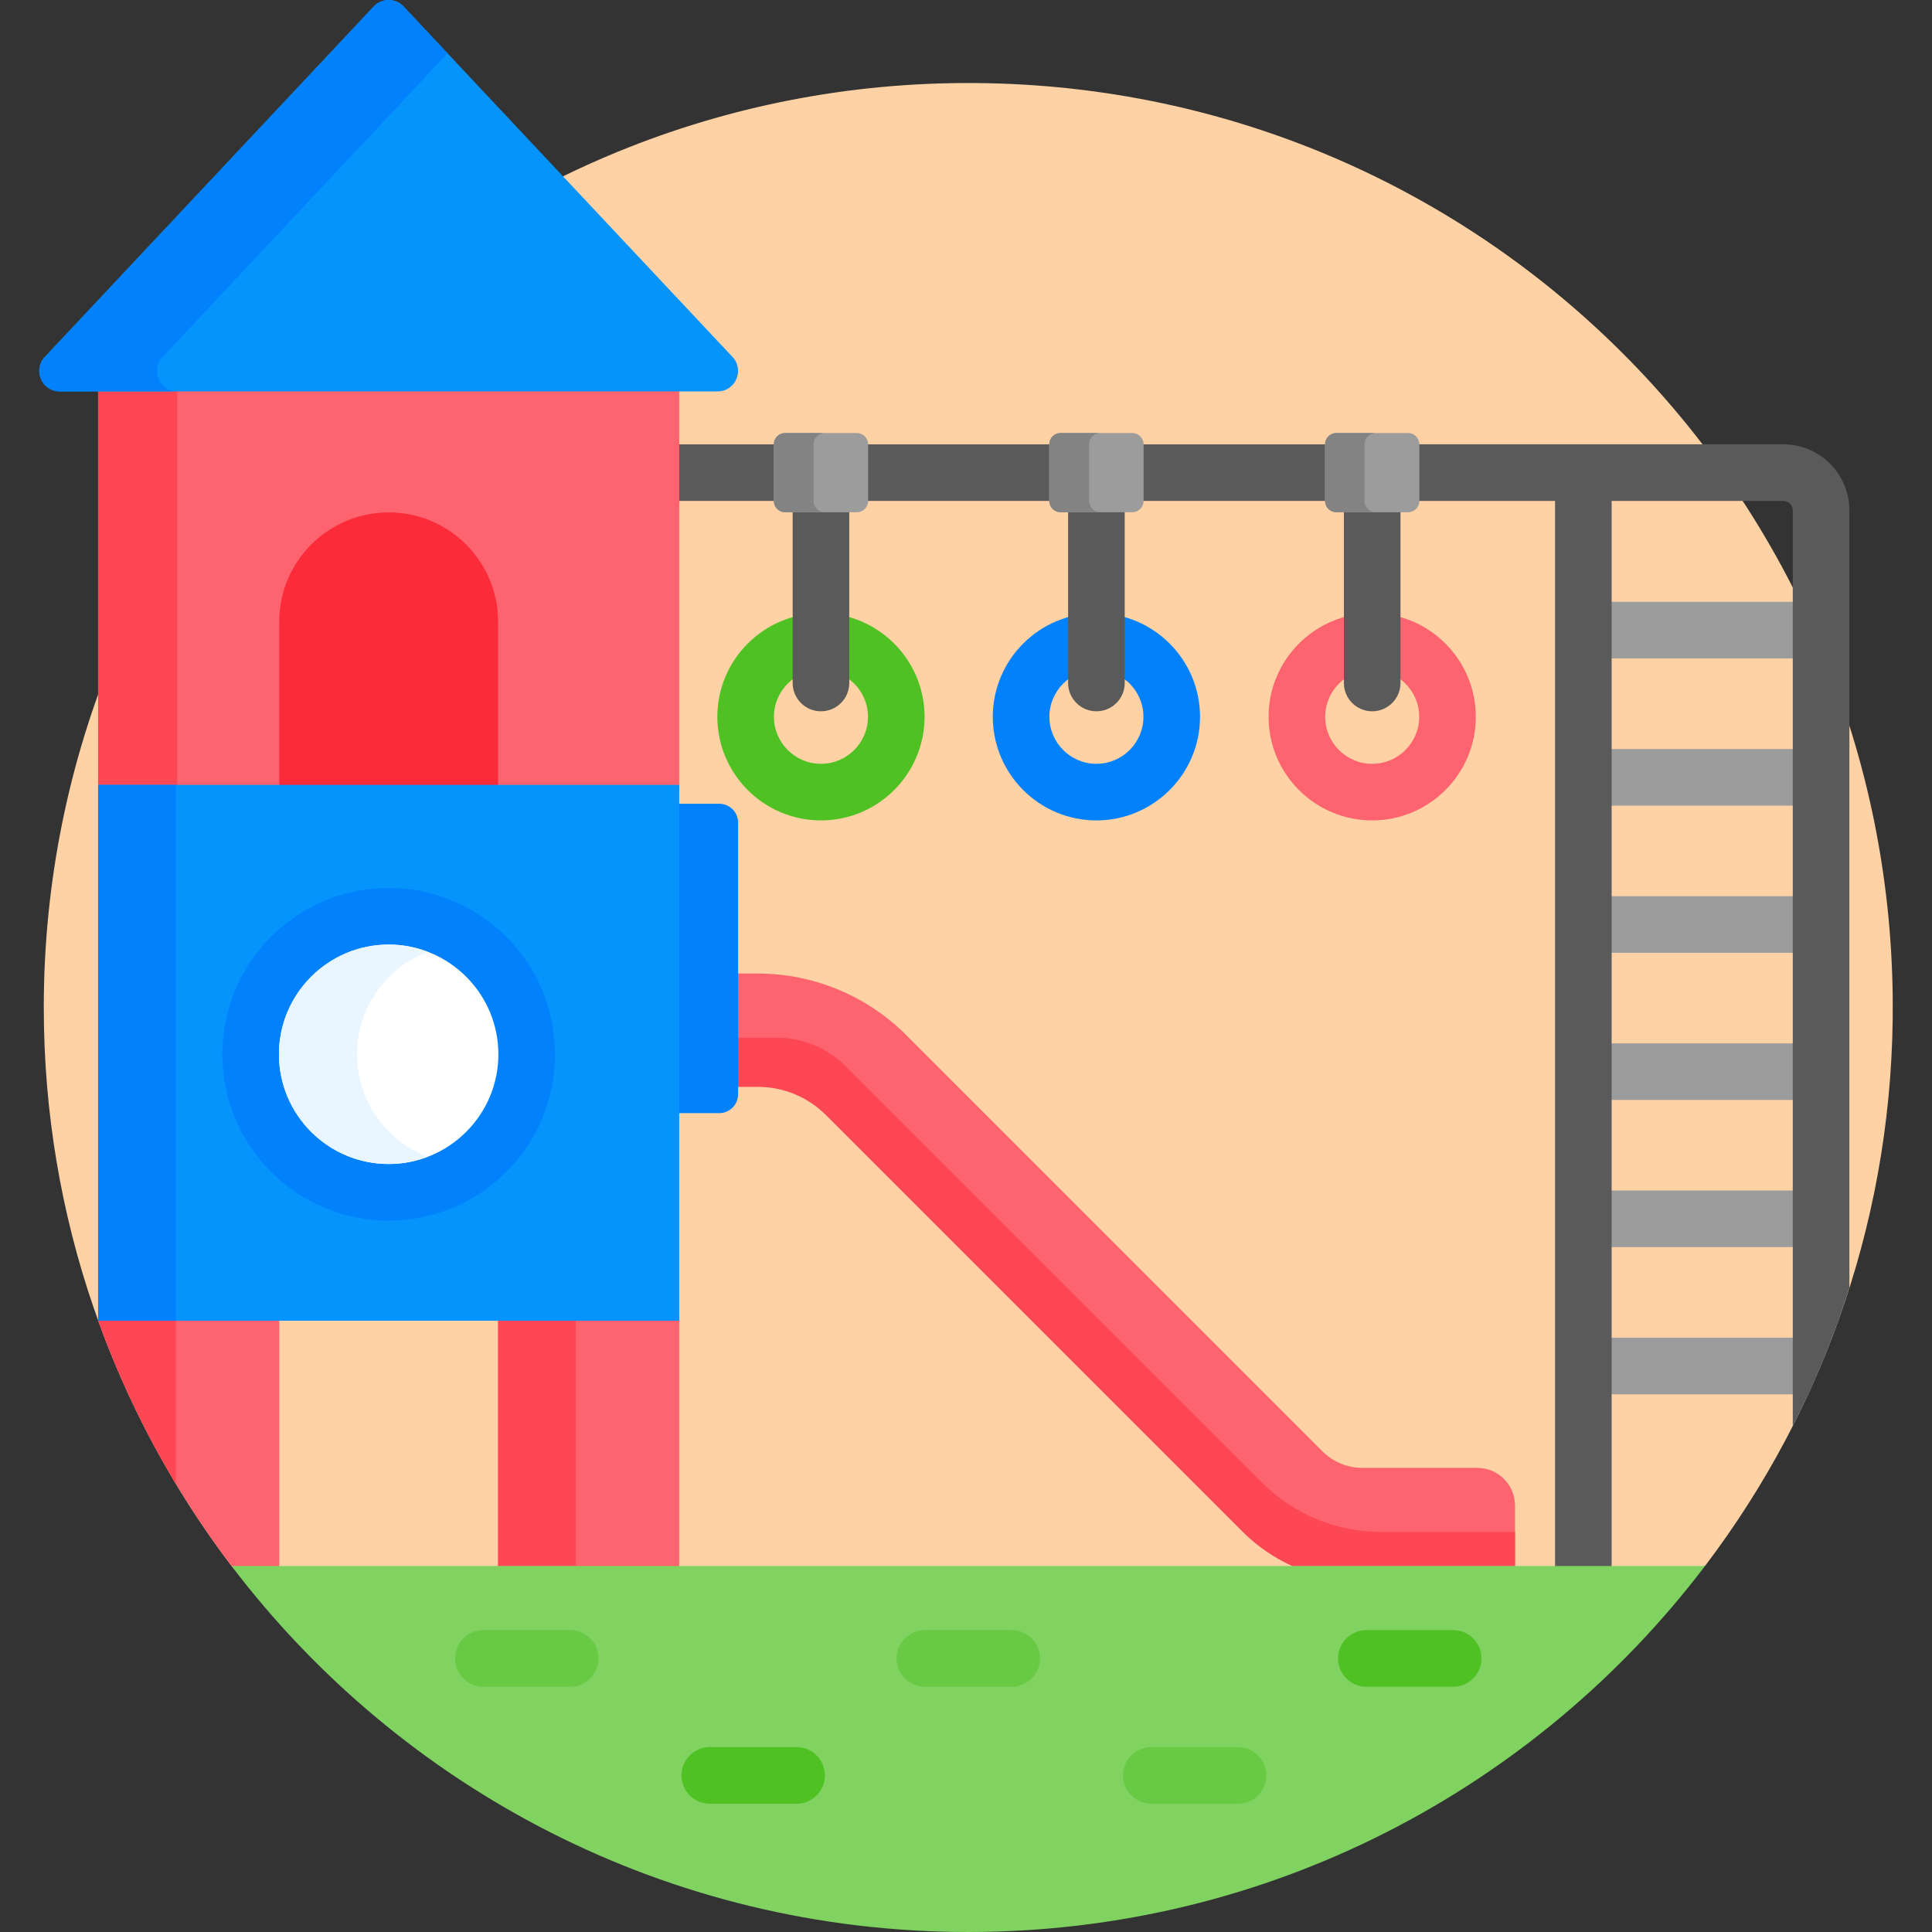 <svg id="Capa_1" enable-background="new 0 0 512 512" height="512" viewBox="0 0 512 512" width="512" xmlns="http://www.w3.org/2000/svg"><rect x="0" y="0" width="512" height="512" fill="#333333" stroke="none"/><g><g><path d="m451.847 415c31.66-41.701 50.278-93.845 49.745-150.365-1.29-136.603-112.975-245.093-249.562-242.593-133.2 2.438-240.427 111.176-240.427 244.958 0 55.609 18.538 106.881 49.756 148 128.096 32.804 262.392 32.804 390.488 0z" fill="#fed2a4"/></g><path d="m26 349.907c8.626 23.989 20.891 46.238 36.125 66.093h11.875v-67h-48z" fill="#fe646f"/><g><path d="m426.103 159.5h50v15h-50z" fill="#9c9c9c"/></g><g><path d="m426.103 198.5h50v15h-50z" fill="#9c9c9c"/></g><g><path d="m426.103 237.5h50v15h-50z" fill="#9c9c9c"/></g><g><path d="m426.103 276.5h50v15h-50z" fill="#9c9c9c"/></g><g><path d="m426.103 315.5h50v15h-50z" fill="#9c9c9c"/></g><g><path d="m426.103 354.5h50v15h-50z" fill="#9c9c9c"/></g><path d="m472.603 117.75h-97.459v15h36.959v283.25h15v-283.25h45.5c1.379 0 2.5 1.122 2.5 2.5v242.677c5.943-11.682 10.969-23.907 15-36.577v-206.1c0-9.649-7.851-17.5-17.5-17.5z" fill="#5a5a5a"/><g><path d="m391.491 389h-30.438c-3.978 0-7.794-1.58-10.607-4.394l-110.333-110.334c-10.418-10.419-24.55-16.272-39.285-16.272h-6.226v30h6.226c6.778 0 13.279 2.693 18.071 7.485l110.336 110.335c4.521 4.521 9.84 7.95 15.634 10.18h56.623v-17c-.001-5.523-4.478-10-10.001-10z" fill="#fe646f"/></g><path d="m366.165 406c-12.02 0-23.32-4.681-31.819-13.18l-110.335-110.335c-4.793-4.793-11.293-7.485-18.071-7.485h-10.337v13h5.226c6.778 0 13.279 2.693 18.071 7.485l110.335 110.335c3.892 3.892 8.376 6.972 13.243 9.18h59.014v-9z" fill="#fd4755"/><path d="m190.603 213h-11.603v82h11.603c2.761 0 5-2.239 5-5v-72c0-2.761-2.239-5-5-5z" fill="#0182fc"/><g fill="#5a5a5a"><path d="m229.062 117.75h50v15h-50z"/><path d="m179 117.75h27.062v15h-27.062z"/><path d="m302.062 117.75h50.082v15h-50.082z"/></g><g><g><path d="m132 349h48v67h-48z" fill="#fe646f"/><path d="m132 350h20.603v65h-20.603z" fill="#fd4755"/></g><path d="m26 102.725h154v106.275h-154z" fill="#fe646f"/><path d="m26 103.725h21v105.275h-21z" fill="#fd4755"/><path d="m132 209v-44.207c0-16.016-12.984-29-29-29-16.016 0-29 12.984-29 29v44.207z" fill="#fb2b3a"/><path d="m26 208h154v142h-154z" fill="#0593fc"/><path d="m26 208h20.603v142h-20.603z" fill="#0182fc"/><path d="m103 323.472c-24.343 0-44.076-19.733-44.076-44.075 0-24.342 19.733-44.075 44.075-44.075h.001c24.342 0 44.075 19.733 44.075 44.075.001 24.342-19.733 44.075-44.075 44.075z" fill="#0182fc"/><path d="m103 308.472c-16.032 0-29.076-13.043-29.076-29.075s13.044-29.076 29.076-29.076 29.075 13.043 29.075 29.075-13.043 29.076-29.075 29.076z" fill="#fff"/><path d="m94.603 279.396c0-12.391 7.795-22.991 18.737-27.169-3.215-1.228-6.698-1.906-10.339-1.906-16.032 0-29.076 13.043-29.076 29.075s13.043 29.076 29.075 29.076c3.641 0 7.125-.679 10.339-1.906-10.941-4.179-18.736-14.778-18.736-27.17z" fill="#eaf6ff"/><path d="m99.049 1.71-87.174 92.89c-3.247 3.459-.794 9.125 3.951 9.125h174.348c4.744 0 7.197-5.666 3.951-9.125l-87.174-92.89c-2.14-2.28-5.761-2.28-7.902 0z" fill="#0593fc"/><path d="m43.081 94.6 75.522-80.473-11.652-12.417c-2.14-2.281-5.761-2.281-7.901 0l-87.175 92.89c-3.247 3.459-.794 9.125 3.951 9.125h31.205c-4.744 0-7.197-5.666-3.95-9.125z" fill="#0182fc"/></g><g><path d="m217.562 217.419c-15.141 0-27.459-12.318-27.459-27.459s12.318-27.459 27.459-27.459c15.142 0 27.46 12.318 27.46 27.459s-12.319 27.459-27.46 27.459zm0-39.919c-6.87 0-12.459 5.589-12.459 12.459s5.589 12.459 12.459 12.459 12.46-5.589 12.46-12.459-5.59-12.459-12.46-12.459z" fill="#4fc123"/></g><path d="m210.062 134.75v46.25c0 4.142 3.357 7.5 7.5 7.5s7.5-3.358 7.5-7.5v-46.25z" fill="#5a5a5a"/><g><path d="m227.062 135.75h-19c-1.657 0-3-1.343-3-3v-15c0-1.657 1.343-3 3-3h19c1.657 0 3 1.343 3 3v15c0 1.657-1.343 3-3 3z" fill="#9c9c9c"/></g><path d="m215.603 132.75v-15c0-1.657 1.343-3 3-3h-10.541c-1.657 0-3 1.343-3 3v15c0 1.657 1.343 3 3 3h10.541c-1.657 0-3-1.343-3-3z" fill="#838383"/><g><path d="m290.562 217.419c-15.141 0-27.459-12.318-27.459-27.459s12.318-27.459 27.459-27.459c15.142 0 27.46 12.318 27.46 27.459s-12.319 27.459-27.46 27.459zm0-39.919c-6.87 0-12.459 5.589-12.459 12.459s5.589 12.459 12.459 12.459 12.46-5.589 12.46-12.459-5.59-12.459-12.46-12.459z" fill="#0182fc"/></g><path d="m283.062 134.75v46.25c0 4.142 3.357 7.5 7.5 7.5s7.5-3.358 7.5-7.5v-46.25z" fill="#5a5a5a"/><g><path d="m300.062 135.75h-19c-1.657 0-3-1.343-3-3v-15c0-1.657 1.343-3 3-3h19c1.657 0 3 1.343 3 3v15c0 1.657-1.343 3-3 3z" fill="#9c9c9c"/></g><path d="m288.603 132.75v-15c0-1.657 1.343-3 3-3h-10.541c-1.657 0-3 1.343-3 3v15c0 1.657 1.343 3 3 3h10.541c-1.657 0-3-1.343-3-3z" fill="#838383"/><g><path d="m363.644 217.419c-15.142 0-27.46-12.318-27.46-27.459s12.318-27.459 27.46-27.459c15.141 0 27.459 12.318 27.459 27.459s-12.319 27.459-27.459 27.459zm0-39.919c-6.87 0-12.46 5.589-12.46 12.459s5.59 12.459 12.46 12.459 12.459-5.589 12.459-12.459-5.589-12.459-12.459-12.459z" fill="#fe646f"/></g><path d="m356.144 134.75v46.25c0 4.142 3.357 7.5 7.5 7.5s7.5-3.358 7.5-7.5v-46.25z" fill="#5a5a5a"/><g><path d="m373.143 135.75h-19c-1.657 0-3-1.343-3-3v-15c0-1.657 1.343-3 3-3h19c1.657 0 3 1.343 3 3v15c0 1.657-1.343 3-3 3z" fill="#9c9c9c"/></g><path d="m361.603 132.75v-15c0-1.657 1.343-3 3-3h-10.459c-1.657 0-3 1.343-3 3v15c0 1.657 1.343 3 3 3h10.459c-1.657 0-3-1.343-3-3z" fill="#838383"/><path d="m61.359 415c44.742 58.933 115.543 97 195.244 97s150.502-38.067 195.244-97z" fill="#80d261"/><path d="m46.603 393.247v-43.247h-20.57c5.46 15.166 12.37 29.638 20.57 43.247z" fill="#fd4755"/><g><g><g><path d="m151.103 447h-23c-4.142 0-7.5-3.358-7.5-7.5s3.358-7.5 7.5-7.5h23c4.142 0 7.5 3.358 7.5 7.5s-3.358 7.5-7.5 7.5z" fill="#68ca44"/></g></g><g><g><path d="m211.103 478h-23c-4.142 0-7.5-3.358-7.5-7.5s3.358-7.5 7.5-7.5h23c4.142 0 7.5 3.358 7.5 7.5s-3.358 7.5-7.5 7.5z" fill="#4fc123"/></g></g><g><g><path d="m268.103 447h-23c-4.142 0-7.5-3.358-7.5-7.5s3.358-7.5 7.5-7.5h23c4.142 0 7.5 3.358 7.5 7.5s-3.358 7.5-7.5 7.5z" fill="#68ca44"/></g></g><g><g><path d="m328.103 478h-23c-4.142 0-7.5-3.358-7.5-7.5s3.358-7.5 7.5-7.5h23c4.142 0 7.5 3.358 7.5 7.5s-3.358 7.5-7.5 7.5z" fill="#68ca44"/></g></g><g><g><path d="m385.103 447h-23c-4.142 0-7.5-3.358-7.5-7.5s3.358-7.5 7.5-7.5h23c4.142 0 7.5 3.358 7.5 7.5s-3.358 7.5-7.5 7.5z" fill="#4fc123"/></g></g></g></g></svg>